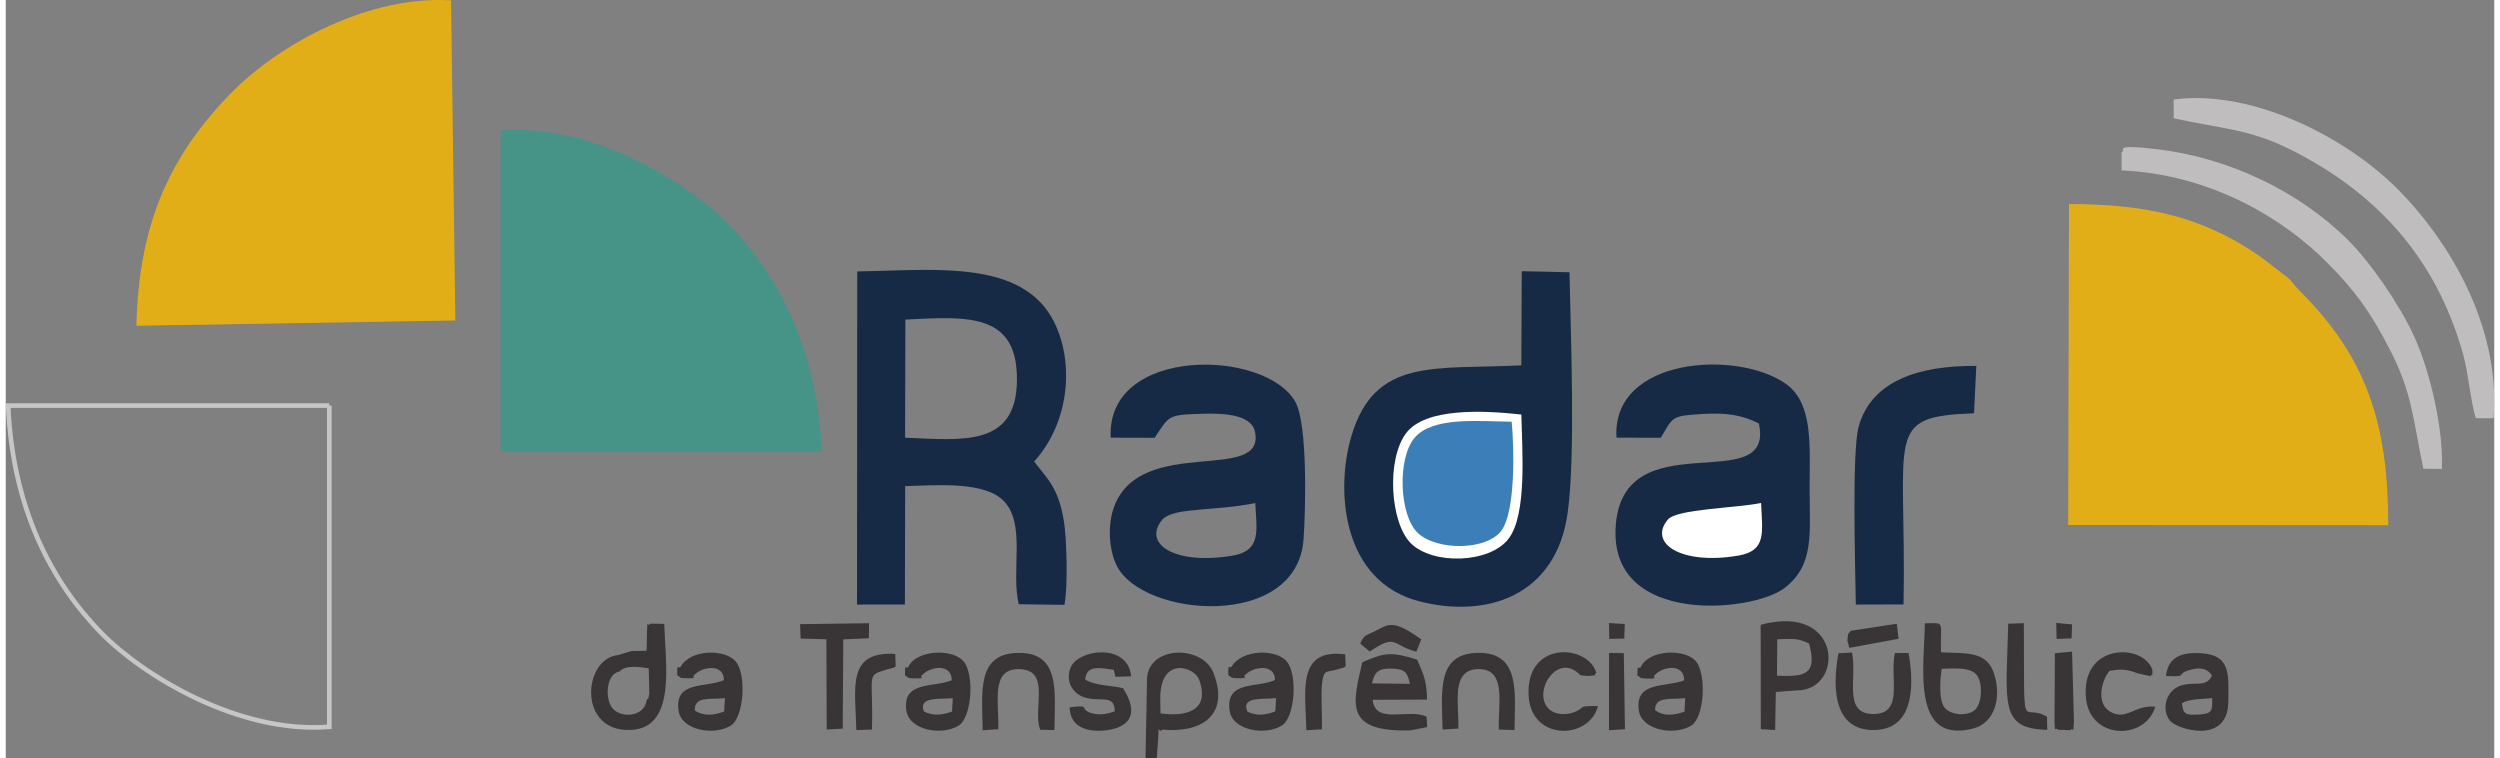 <?xml version="1.0" encoding="UTF-8"?>
<!DOCTYPE svg PUBLIC "-//W3C//DTD SVG 1.1//EN" "http://www.w3.org/Graphics/SVG/1.1/DTD/svg11.dtd">
<!-- Creator: CorelDRAW -->
<svg xmlns="http://www.w3.org/2000/svg" xml:space="preserve" width="300px" height="91px" version="1.1" shape-rendering="geometricPrecision" text-rendering="geometricPrecision" image-rendering="optimizeQuality" fill-rule="evenodd" clip-rule="evenodd"
viewBox="0 0 371.11 113.09"
 xmlns:xlink="http://www.w3.org/1999/xlink"
 xmlns:xodm="http://www.corel.com/coreldraw/odm/2003">
 <rect x="0" y="0" width="371.11" height="113.09" fill="#808080" stroke="none"/>
 <g id="Layer_x0020_1">
  <path fill="#E1AE18" d="M307.57 78.29l47.73 0.03c0,-15.01 -3.15,-24.92 -13.12,-34.86 -1.41,-1.4 -1.05,-1.53 -2.78,-2.76 -1.25,-0.9 -2.05,-1.64 -3.43,-2.6 -8.64,-6 -17.36,-7.67 -28.28,-7.67l-0.12 47.86z"/>
  <path fill="#469487" d="M73.81 67.37l47.89 0c-0.65,-15.22 -6.42,-26.31 -13.92,-33.96 -6.08,-6.2 -20.36,-15.04 -33.97,-13.95l0 47.91z"/>
  <path fill="none" stroke="#C5C6C6" stroke-width="0.69" stroke-miterlimit="22.926" d="M48.25 60.48l-47.89 0c0.65,15.21 6.42,26.3 13.92,33.95 6.08,6.21 20.36,15.05 33.97,13.96l0 -47.91z"/>
  <path fill="#E1AE18" d="M19.49 48.58l47.56 -0.79 -0.64 -47.73c-11.75,-0.79 -25.37,6.09 -33.11,14.13 -9.39,9.75 -13.47,19.93 -13.81,34.39z"/>
  <path fill="#172A45" d="M126.95 90.16l7.14 -0.01 0.04 -17.65c4.86,-0.16 11.87,-0.72 14.71,2.22 3.33,3.45 1.05,10.34 2.22,15.39l6.82 0.09c0.54,-2.57 0.35,-9.78 -0.07,-12.42 -0.79,-4.93 -2.37,-6.28 -4.45,-8.94 6.53,-7.27 5.87,-18.58 0.95,-23.74 -5.85,-6.12 -17.15,-4.78 -27.33,-4.62l-0.03 49.68zm7.17 -24.89c8.73,0.39 16.56,1.33 16.68,-8.5 0.13,-10.16 -7.36,-9.59 -16.64,-9.11l-0.04 17.61z"/>
  <path fill="#172A45" d="M226.02 54.48c-12.93,0.67 -21.81,-1.25 -25.33,10.51 -2.44,8.14 -1.42,21.75 10.17,24.7 9.89,2.53 20.34,-0.71 22.07,-13.22 1.19,-8.65 0.45,-26.35 0.27,-35.87l-7.12 -0.16 -0.06 14.04z"/>
  <path fill="#172A45" d="M240.21 65.27l6.61 0.01c1.84,-3.04 1.42,-3.25 6.02,-3.53 3.68,-0.23 6.01,0.09 8.6,1.4 2.49,11.42 -20.68,-0.84 -21.37,15.75 -0.59,14.41 20.35,12.41 25.13,8.84 4.58,-3.43 3.81,-8.24 3.81,-14.87 0,-6.31 0.59,-12.71 -3.55,-15.63 -7.26,-5.13 -26,-3.95 -25.25,8.03z"/>
  <path fill="#172A45" d="M164.78 65.27l6.55 0.02c2.21,-3.24 1.81,-3.45 7.03,-3.58 2.8,-0.08 7.42,-0.06 7.95,2.73 1.49,7.73 -16.89,0.43 -20.98,11.01 -1.06,2.76 -0.84,6.64 0.41,9.02 3.98,7.62 26.81,9.49 27.8,-4.03 0.33,-4.51 0.61,-17.22 -1.21,-20.49 -4.43,-7.95 -28.24,-8.4 -27.55,5.32zm21.56 9.75c-3.57,0.72 -6.1,0.73 -9.79,1.13 -1.35,0.15 -3.34,0.46 -4.1,1.38 -2.91,3.53 1.75,6.76 10.41,5.35 4.41,-0.72 3.7,-3.66 3.48,-7.86z"/>
  <path fill="white" d="M226.02 61.82c-5.7,-0.63 -14.3,-1.03 -17.17,2.76 -2.98,3.93 -2.39,13.32 0.66,16.41 3.26,3.29 11.75,3.05 14.59,-0.63 2.8,-3.63 2.03,-13.21 1.92,-18.54z"/>
  <path fill="#172A45" d="M275.9 90.16l7.12 -0.02c0.45,-25.69 -3.06,-27.98 10.51,-28.51l0.34 -7.06c-8.52,-0.08 -15.65,2.18 -17.55,9.07 -1.03,3.73 -0.49,21.33 -0.42,26.52z"/>
  <path fill="#BFBDBE" d="M315.53 22.74l0.01 2.67c13.43,0.61 24.3,7.29 30.79,13.9 4.02,4.08 6.2,6.99 9.25,12.9 3.3,6.38 3.42,10.41 4.96,17.69l2.75 0.04c0.28,-6.22 -1.88,-14.87 -4.14,-19.81 -2.16,-4.7 -6.46,-10.96 -9.83,-14.32 -7.31,-7.28 -17.89,-12.35 -28.69,-13.58 -6.54,-0.75 -4.33,0.07 -5.1,0.51z"/>
  <path fill="#BFBDBE" d="M323.3 17.64c6.93,1.54 11.19,1.55 17.39,4.65 12.99,6.5 21.79,16.27 25.79,30.59 0.8,2.89 1.12,7.11 1.88,9.5l2.65 0c1,-12.67 -5.58,-25.18 -13.94,-33.81 -7.76,-8 -21.97,-15.31 -33.77,-13.73l0 2.8z"/>
  <path fill="#3C7FB8" d="M224.58 62.89c-4.85,-0.05 -11.81,-0.81 -14.5,2.42 -2.56,3.06 -2.29,11.45 0.47,14.14 2.81,2.73 10.56,2.72 12.64,-0.52 1.93,-3.01 1.78,-11.98 1.39,-16.04z"/>
  <path fill="white" d="M261.77 75.01c-3.81,0.78 -12.55,0.89 -13.89,2.46 -3,3.52 1.95,6.84 10.47,5.39 4.25,-0.72 3.62,-3.38 3.42,-7.85z"/>
  <path fill="#393536" d="M288.71 99.74c1.71,-0.04 4.3,-0.33 5.26,0.97 0.92,1.25 0.71,4.21 -0.27,5.13 -1.16,1.09 -3.94,0.81 -4.7,-0.52 -0.73,-1.27 -0.54,-4.03 -0.29,-5.58zm-49.58 -4.46l2.24 -0.05 0.08 -2.17 -2.36 -0.15 0.04 2.37zm36.03 -1.21c-0.64,0.81 -0.33,0.16 -0.52,1.46l0.29 1.09 7.35 -1.36 -0.27 -2.24 -6.85 1.05zm-73.17 1.9l1.42 1.2c4.06,-2.79 3.4,-0.86 6.95,0.01l0.74 -1.83c-4.32,-3.09 -4.89,-2.24 -6.99,-1.18 -1.17,0.59 -1.56,0.46 -2.12,1.8zm104.06 12.86l1.85 0.06c0.48,-0.65 0.39,1.01 0.53,-1.23l-0.28 -10.48 -2.56 0.23 -0.06 10.25c0.12,1.97 -0.02,0.58 0.52,1.17zm-0.21 -13.55l2.24 -0.08 0.07 -2.08 -2.36 -0.23 0.05 2.39zm-66.75 13.62l2.38 -0.15 -0.17 -11.35 -2.2 -0.03 -0.01 11.53zm-42.8 -0.14c0.05,-1.78 -0.2,-5.83 0.06,-7.27 0.32,-1.69 0.61,-1.18 2.17,-1.65 1.71,-0.53 1.26,0.02 1.23,-2.26 -7.28,-0.93 -5.91,5.52 -5.79,11.32l2.33 -0.14zm-67.11 0.04c0.21,-8.45 -0.96,-7.99 2.2,-8.95 1.76,-0.54 1.29,0.11 1.27,-2.33 -7.33,-0.46 -5.93,5.18 -5.8,11.36l2.33 -0.08zm169.45 -15.79c-0.29,11.9 -1.41,15.67 5.82,15.83l-0.04 -1.95c-3.88,-2.31 -3.36,3.83 -3.45,-13.96l-2.33 0.08zm-63.81 7.68c0.33,0.03 0.96,0.15 1.28,0.11 1.52,-0.18 0.5,0.11 1.1,-0.46 -1.24,-4.32 -10.61,-4.86 -10.09,3.47 0.42,6.74 9.05,6.53 10.33,1.49 -3.31,-0.04 -1.62,0.16 -3.56,0.91 -0.97,0.38 -2.31,0.41 -3.2,-0.09 -3.6,-2 0.51,-9.29 4.14,-5.43zm83.11 -0.28l1.89 0.43c0.6,-0.64 0.22,0.11 0.32,-0.87 -1.14,-4.04 -10.76,-4.22 -9.91,4.19 0.62,6.16 8.81,6.31 10.33,1.23 -3.16,-0.32 -4.35,2.25 -6.85,0.66 -2,-1.28 -1.15,-4.63 0.01,-6 1.86,-0.35 2.78,-0.18 4.21,0.36zm-193.11 8.25l0.08 -13.31 3.82 -0.17 0.02 -2.24 -10.28 0.14 0.08 2.15 3.84 0.11 0.05 13.45 2.39 -0.13zm91.81 -0.01c0.13,-3.69 -1.27,-9.06 3.26,-8.86 3.9,0.17 2.66,5.2 2.77,9.01l2.34 0.07c0.07,-5.63 0.9,-11.61 -5.47,-11.51 -6.15,0.1 -5.39,5.69 -5.26,11.43l2.36 -0.14zm-68.61 0.09c0.12,-3.99 -1.22,-9.09 3.18,-8.95 4.77,0.14 1.85,6.1 3.08,9.04l2.11 0.04c0.07,-5.8 0.91,-11.69 -5.55,-11.5 -6.07,0.17 -5.24,5.82 -5.15,11.54l2.33 -0.17zm125.29 -11.33c-1,5.49 -0.58,11.47 5.23,11.46 5.79,-0.02 6.18,-6.01 5.23,-11.48l-2.04 -0.02c-0.82,3.77 1.4,9.09 -3.19,9.11 -4.59,0.01 -2.43,-5.26 -3.2,-9.16l-2.03 0.09zm-106.68 5.22c-1.75,-0.43 -4.12,-0.35 -5.63,-1.27 0.08,-2.27 2.3,-1.74 4.24,-1.47l0.26 1.05 2.34 -0.09c-0.55,-5.08 -7.92,-3.99 -9.01,-1.35 -0.9,2.19 0.39,3.91 1.88,4.44 2.44,0.87 4.66,-0.54 4.68,2.13 -0.89,0.36 -2.36,0.68 -3.6,0.24 -1.84,-0.66 0.19,-1.24 -3.13,-0.83 0.1,4.06 4.77,3.72 6.65,3.19 4.57,-1.29 1.61,-5.5 1.32,-6.04zm162.42 1.48c0.02,1.81 0.05,2.32 -1.87,2.44 -2.09,0.13 -2.47,-0.02 -2.65,-1.68 1.12,-0.67 2.83,-0.58 4.52,-0.76zm-6.91 -3.3c3.47,0.19 1.39,-0.3 3.58,-0.91 1.62,-0.44 2.58,-0.19 3.29,0.81 -0.86,2.14 -3.19,0.56 -5.36,1.87 -1.45,0.88 -2.19,3.19 -0.92,4.88 0.94,1.24 8.71,3.78 8.72,-2.89 0.01,-3.81 0.44,-6.82 -3.88,-7.14 -3.15,-0.24 -5.07,0.56 -5.43,3.38zm-136.98 5.31c-0.93,-2.28 2.12,-1.79 4.28,-2l-0.11 1.97c-1.3,0.51 -2.74,0.75 -4.17,0.03zm-2.34 -6.72c-0.35,0.44 -0.56,-0.71 -0.49,1.31 0.5,0.25 0.2,0.41 1.29,0.43 1.96,0.02 0.73,-0.15 1.22,-0.49 1.18,-1.24 4.45,-1.75 4.44,0.76 -2.71,1.24 -7.44,0.02 -6.76,4.61 0.42,2.88 5.28,3.75 7.79,2.18 1.95,-1.21 2.38,-7.53 0.75,-9.53 -1.61,-1.96 -6.72,-1.83 -8.24,0.73zm-80.07 6.55c-0.03,-2.15 2.1,-1.6 4.5,-1.83l-0.11 1.98c-1.36,0.52 -2.96,0.8 -4.39,-0.15zm-2.11 -6.52c-0.36,0.45 -0.54,-0.71 -0.5,1.28 0.51,0.26 0.2,0.42 1.29,0.44 1.99,0.03 0.75,-0.16 1.24,-0.48 1.16,-1.26 4.43,-1.79 4.43,0.76 -2.73,1.19 -7.44,0.04 -6.76,4.58 0.42,2.87 5.24,3.77 7.78,2.2 1.95,-1.2 2.4,-7.56 0.75,-9.55 -1.6,-1.93 -6.76,-1.85 -8.23,0.77zm145.32 6.48c-0.03,-2.08 2.19,-1.57 4.5,-1.78l-0.11 2c-1.39,0.48 -3.02,0.79 -4.39,-0.22zm-2.12 -6.43c-0.36,0.42 -0.5,-0.64 -0.53,1.23 0.53,0.29 0.21,0.45 1.29,0.48 2.11,0.07 0.84,-0.19 1.3,-0.49 1.1,-1.3 4.41,-1.87 4.4,0.76 -2.73,1.07 -7.44,0.09 -6.75,4.53 0.44,2.87 5.18,3.78 7.77,2.24 2.04,-1.21 2.32,-7.69 0.75,-9.6 -1.61,-1.95 -7.09,-1.76 -8.23,0.85zm-106.92 6.61c-0.83,-2.24 2.22,-1.77 4.31,-1.97l-0.11 1.99c-1.34,0.49 -2.77,0.74 -4.2,-0.02zm-2.31 -6.64c-0.38,0.46 -0.53,-0.75 -0.51,1.26 0.52,0.27 0.21,0.43 1.29,0.46 2.04,0.04 0.77,-0.17 1.26,-0.49 1.15,-1.28 4.42,-1.82 4.43,0.77 -2.74,1.11 -7.45,0.07 -6.77,4.55 0.44,2.87 5.22,3.77 7.78,2.22 1.97,-1.19 2.41,-7.61 0.76,-9.58 -1.67,-2 -7.13,-1.71 -8.24,0.81zm37.56 4.74c-0.02,-6.36 5.06,-4.81 5.79,-2.84 1.7,4.61 -1.9,5.59 -5.76,5.03l-0.02 -1.42 -0.01 -0.77zm-1.97 -3.03l-0.22 11.92 1.67 0.01 0.22 -3.11c0.13,-2.44 -0.11,-0.48 0.63,-1.17 5.94,0.53 10.01,-2.21 7.62,-8.43 -1.62,-4.23 -9.64,-4.15 -9.92,0.78zm33.55 0.75c0.38,-1.64 0.87,-2.27 2.98,-2.2 2,0.06 2.29,0.59 2.67,2.27l-5.65 -0.07zm-1.45 -3.15c-1.42,6.18 -2.77,10.44 7.19,10.16l2.48 -0.49 -0.07 -1.54c-2.58,-1.32 -7.68,1.27 -8.05,-2.53l8.1 -0.03c0.01,-3.02 -0.79,-4.33 -1.47,-5.96 -3.85,-1.21 -4.85,-1.06 -8.18,0.39zm61.89 -3.43c2.45,-0.07 2.93,-0.19 4.74,0.63 1.25,4.68 -0.58,4.96 -4.79,4.81l0.05 -5.44zm-0.32 13.54l0.1 -5.68 3.31 -0.24c6.87,-0.12 6.68,-13.06 -5.57,-9.78l0.02 15.57 2.14 0.13zm-172.33 -8.72c0.79,-0.99 2.94,-0.72 4.35,-0.47l0.09 3.74c-0.25,1.36 -0.17,0.54 -0.39,0.94 -0.26,2.46 -3.6,2.83 -5,1.38 -1.32,-1.36 -1.1,-5.3 0.95,-5.59zm4.61 -7.15c-0.56,0.59 -0.42,-0.79 -0.52,1.15l-0.06 2.89c-0.8,0.05 -1.57,0.01 -2.28,0.06l-1.91 0.58c-5.36,0.47 -6.14,11.61 1.91,11.17 6.72,-0.36 5.09,-9.89 4.91,-15.81l-2.05 -0.04zm190.05 -0.05c-0.12,6.53 -2.06,18.08 7.21,15.69 3.12,-0.8 4.28,-4.45 3.12,-8.13 -1.09,-3.43 -3.96,-3.04 -7.93,-3.23 -0.14,-4.74 0.76,-4.37 -2.4,-4.33z"/>
 </g>
</svg>
